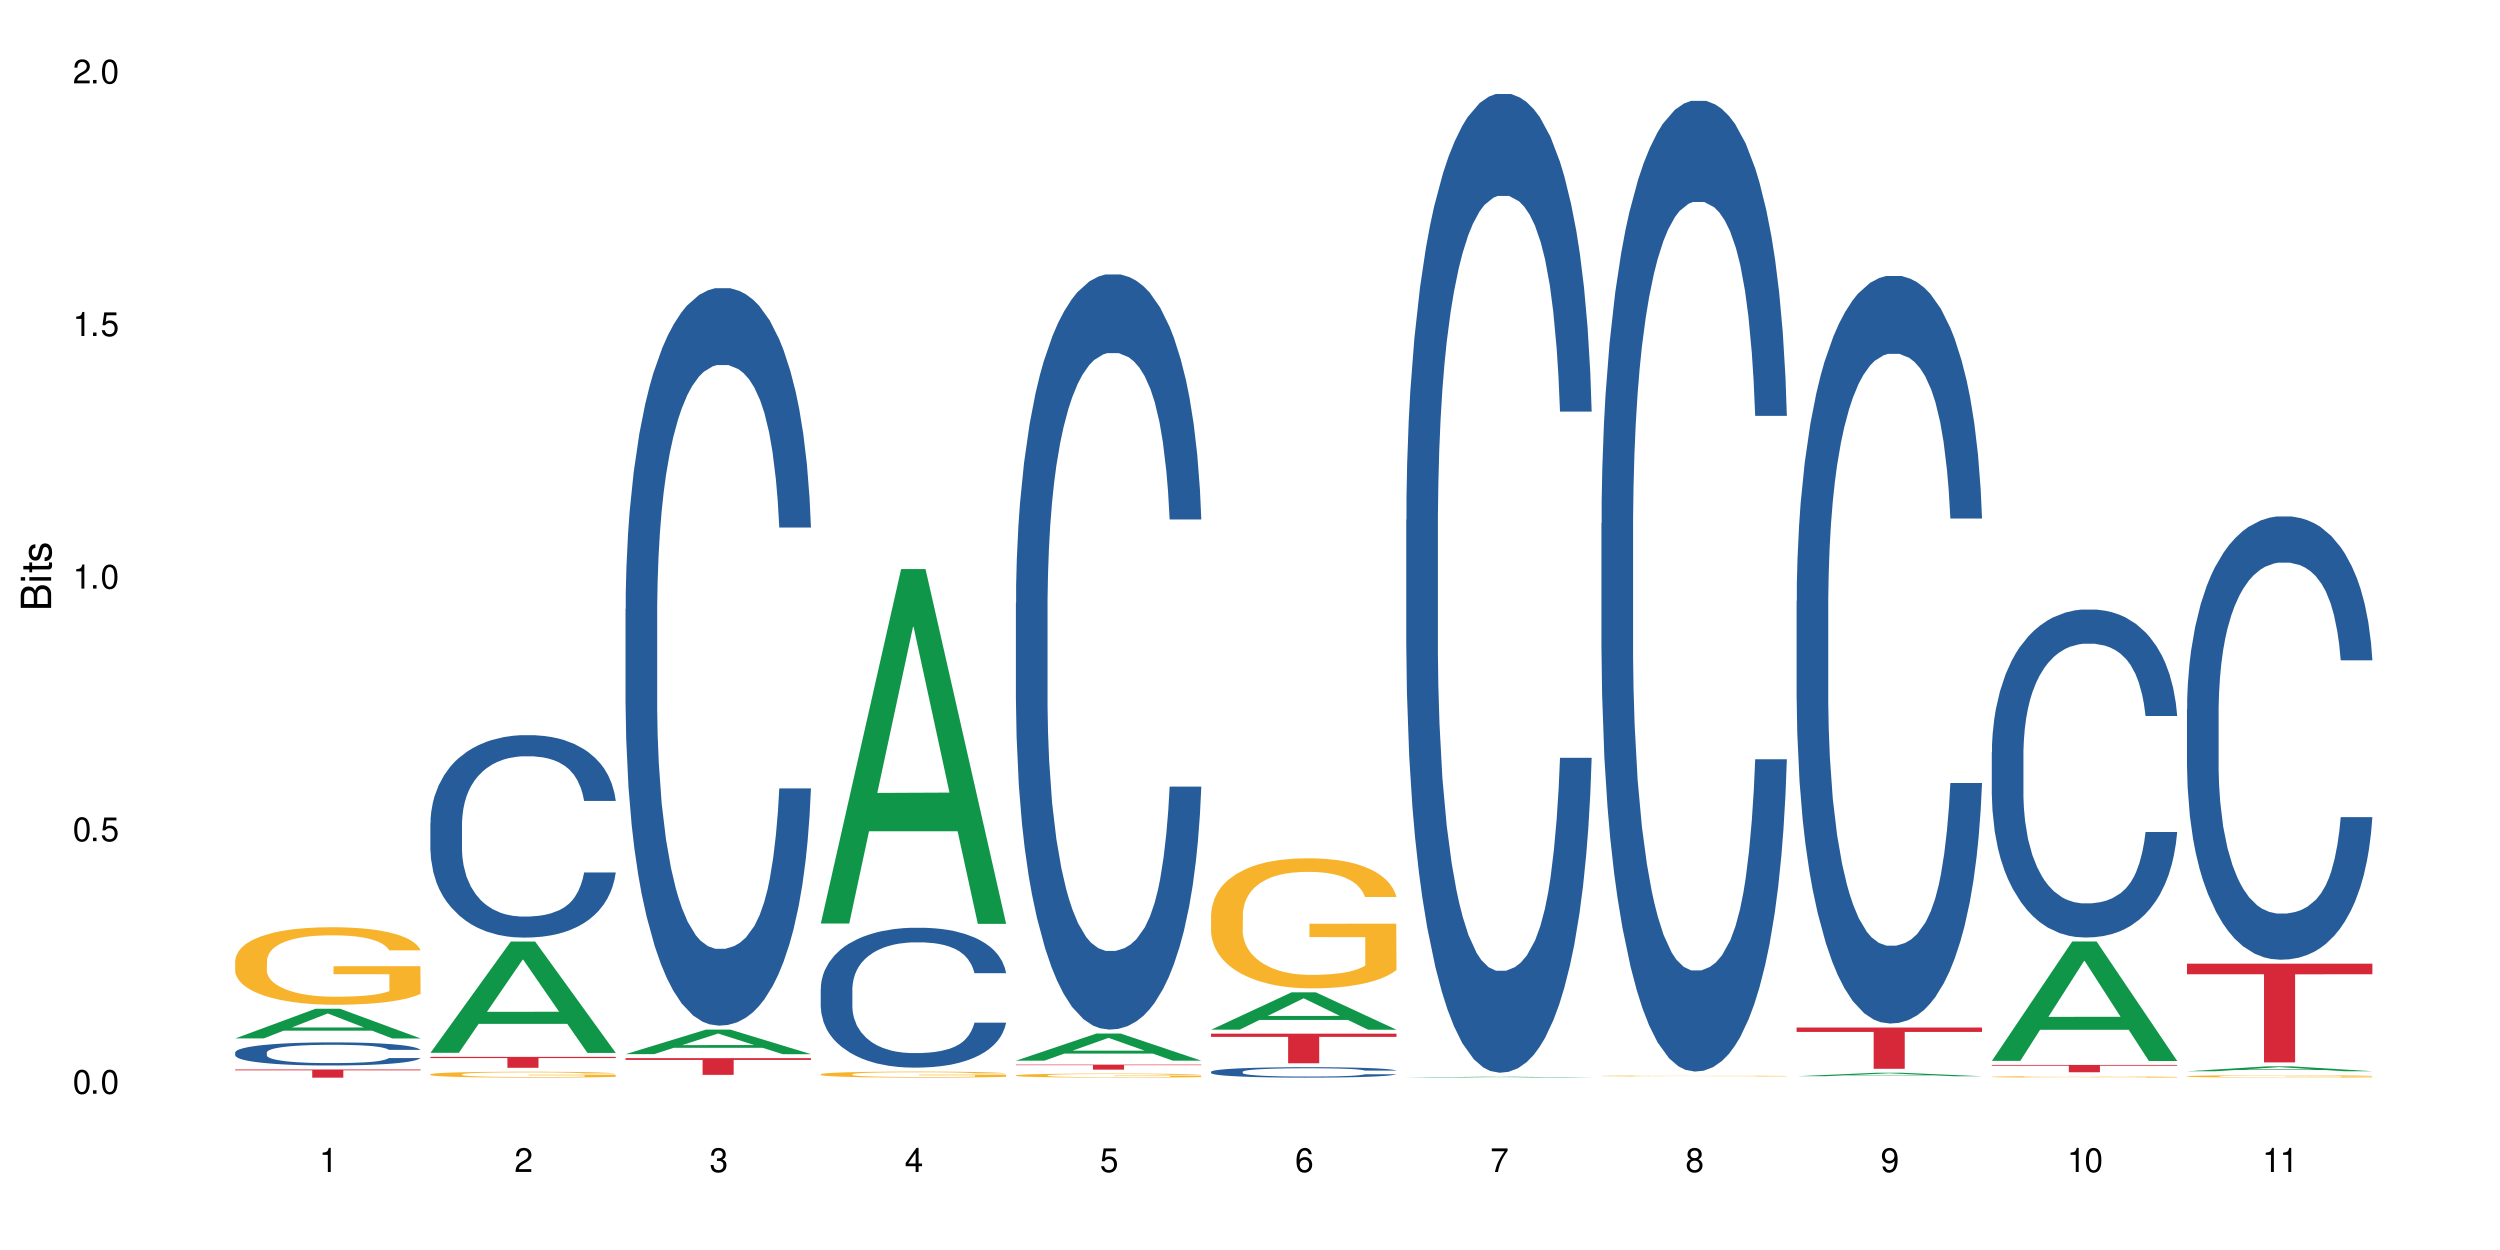 <?xml version="1.0" encoding="UTF-8"?>
<svg xmlns="http://www.w3.org/2000/svg" xmlns:xlink="http://www.w3.org/1999/xlink" width="720" height="360" viewBox="0 0 720 360">
<defs>
<g>
<g id="glyph-0-0">
</g>
<g id="glyph-0-1">
<path d="M 2.641 -6.938 C 2 -6.938 1.422 -6.656 1.078 -6.172 C 0.641 -5.562 0.406 -4.641 0.406 -3.359 C 0.406 -1.016 1.188 0.219 2.641 0.219 C 4.078 0.219 4.859 -1.016 4.859 -3.297 C 4.859 -4.641 4.656 -5.547 4.203 -6.172 C 3.844 -6.656 3.281 -6.938 2.641 -6.938 Z M 2.641 -6.188 C 3.547 -6.188 4 -5.25 4 -3.375 C 4 -1.406 3.562 -0.484 2.625 -0.484 C 1.734 -0.484 1.281 -1.438 1.281 -3.344 C 1.281 -5.25 1.734 -6.188 2.641 -6.188 Z M 2.641 -6.188 "/>
</g>
<g id="glyph-0-2">
<path d="M 1.828 -1 L 0.828 -1 L 0.828 0 L 1.828 0 Z M 1.828 -1 "/>
</g>
<g id="glyph-0-3">
<path d="M 4.562 -6.797 L 1.062 -6.797 L 0.547 -3.094 L 1.328 -3.094 C 1.719 -3.562 2.047 -3.734 2.578 -3.734 C 3.484 -3.734 4.062 -3.109 4.062 -2.094 C 4.062 -1.125 3.484 -0.531 2.578 -0.531 C 1.828 -0.531 1.375 -0.906 1.188 -1.672 L 0.328 -1.672 C 0.453 -1.109 0.547 -0.844 0.75 -0.594 C 1.125 -0.078 1.828 0.219 2.594 0.219 C 3.969 0.219 4.922 -0.781 4.922 -2.219 C 4.922 -3.562 4.031 -4.484 2.719 -4.484 C 2.25 -4.484 1.859 -4.359 1.469 -4.062 L 1.734 -5.969 L 4.562 -5.969 Z M 4.562 -6.797 "/>
</g>
<g id="glyph-0-4">
<path d="M 2.484 -4.938 L 2.484 0 L 3.328 0 L 3.328 -6.938 L 2.766 -6.938 C 2.469 -5.875 2.281 -5.734 0.984 -5.562 L 0.984 -4.938 Z M 2.484 -4.938 "/>
</g>
<g id="glyph-0-5">
<path d="M 4.859 -0.828 L 1.281 -0.828 C 1.359 -1.406 1.672 -1.781 2.5 -2.281 L 3.469 -2.828 C 4.406 -3.344 4.906 -4.062 4.906 -4.906 C 4.906 -5.484 4.672 -6.031 4.266 -6.406 C 3.859 -6.766 3.375 -6.938 2.719 -6.938 C 1.859 -6.938 1.219 -6.625 0.844 -6.031 C 0.609 -5.672 0.5 -5.234 0.484 -4.531 L 1.328 -4.531 C 1.359 -5.016 1.406 -5.281 1.531 -5.516 C 1.75 -5.938 2.188 -6.203 2.703 -6.203 C 3.469 -6.203 4.031 -5.641 4.031 -4.891 C 4.031 -4.344 3.719 -3.859 3.125 -3.516 L 2.234 -3 C 0.812 -2.172 0.406 -1.531 0.328 -0.016 L 4.859 -0.016 Z M 4.859 -0.828 "/>
</g>
<g id="glyph-0-6">
<path d="M 2.125 -3.188 L 2.578 -3.188 C 3.5 -3.188 3.984 -2.766 3.984 -1.922 C 3.984 -1.062 3.469 -0.531 2.594 -0.531 C 1.656 -0.531 1.203 -1 1.156 -2.016 L 0.312 -2.016 C 0.344 -1.453 0.438 -1.094 0.609 -0.781 C 0.953 -0.109 1.625 0.219 2.547 0.219 C 3.953 0.219 4.859 -0.625 4.859 -1.938 C 4.859 -2.828 4.516 -3.297 3.703 -3.594 C 4.344 -3.844 4.656 -4.328 4.656 -5.031 C 4.656 -6.219 3.875 -6.938 2.578 -6.938 C 1.203 -6.938 0.484 -6.172 0.453 -4.703 L 1.297 -4.703 C 1.312 -5.125 1.344 -5.359 1.453 -5.578 C 1.641 -5.969 2.062 -6.203 2.594 -6.203 C 3.344 -6.203 3.797 -5.75 3.797 -5 C 3.797 -4.516 3.609 -4.219 3.25 -4.047 C 3.016 -3.953 2.703 -3.922 2.125 -3.906 Z M 2.125 -3.188 "/>
</g>
<g id="glyph-0-7">
<path d="M 3.141 -1.672 L 3.141 0 L 3.984 0 L 3.984 -1.672 L 4.984 -1.672 L 4.984 -2.438 L 3.984 -2.438 L 3.984 -6.938 L 3.359 -6.938 L 0.266 -2.578 L 0.266 -1.672 Z M 3.141 -2.438 L 1 -2.438 L 3.141 -5.5 Z M 3.141 -2.438 "/>
</g>
<g id="glyph-0-8">
<path d="M 4.781 -5.125 C 4.609 -6.266 3.891 -6.938 2.844 -6.938 C 2.094 -6.938 1.422 -6.578 1.031 -5.953 C 0.594 -5.266 0.406 -4.422 0.406 -3.172 C 0.406 -2 0.578 -1.25 0.984 -0.641 C 1.359 -0.078 1.953 0.219 2.703 0.219 C 3.984 0.219 4.922 -0.75 4.922 -2.094 C 4.922 -3.375 4.062 -4.281 2.844 -4.281 C 2.172 -4.281 1.641 -4.031 1.281 -3.516 C 1.281 -5.234 1.828 -6.188 2.797 -6.188 C 3.391 -6.188 3.797 -5.797 3.938 -5.125 Z M 2.734 -3.531 C 3.547 -3.531 4.062 -2.953 4.062 -2.031 C 4.062 -1.156 3.484 -0.531 2.703 -0.531 C 1.922 -0.531 1.328 -1.188 1.328 -2.078 C 1.328 -2.938 1.906 -3.531 2.734 -3.531 Z M 2.734 -3.531 "/>
</g>
<g id="glyph-0-9">
<path d="M 4.984 -6.797 L 0.438 -6.797 L 0.438 -5.969 L 4.109 -5.969 C 2.5 -3.656 1.828 -2.234 1.328 0 L 2.219 0 C 2.594 -2.172 3.453 -4.047 4.984 -6.094 Z M 4.984 -6.797 "/>
</g>
<g id="glyph-0-10">
<path d="M 3.75 -3.656 C 4.469 -4.094 4.688 -4.438 4.688 -5.078 C 4.688 -6.172 3.844 -6.938 2.641 -6.938 C 1.438 -6.938 0.594 -6.172 0.594 -5.094 C 0.594 -4.438 0.812 -4.094 1.516 -3.656 C 0.734 -3.266 0.359 -2.703 0.359 -1.922 C 0.359 -0.656 1.281 0.219 2.641 0.219 C 3.984 0.219 4.922 -0.656 4.922 -1.922 C 4.922 -2.703 4.531 -3.266 3.75 -3.656 Z M 2.641 -6.188 C 3.359 -6.188 3.812 -5.75 3.812 -5.062 C 3.812 -4.406 3.344 -3.984 2.641 -3.984 C 1.922 -3.984 1.453 -4.406 1.453 -5.078 C 1.453 -5.75 1.922 -6.188 2.641 -6.188 Z M 2.641 -3.266 C 3.484 -3.266 4.062 -2.719 4.062 -1.906 C 4.062 -1.078 3.484 -0.531 2.625 -0.531 C 1.797 -0.531 1.219 -1.094 1.219 -1.906 C 1.219 -2.719 1.781 -3.266 2.641 -3.266 Z M 2.641 -3.266 "/>
</g>
<g id="glyph-0-11">
<path d="M 0.516 -1.578 C 0.672 -0.453 1.406 0.219 2.438 0.219 C 3.188 0.219 3.859 -0.141 4.266 -0.766 C 4.688 -1.453 4.891 -2.297 4.891 -3.547 C 4.891 -4.719 4.703 -5.453 4.312 -6.078 C 3.938 -6.641 3.344 -6.938 2.594 -6.938 C 1.297 -6.938 0.359 -5.969 0.359 -4.625 C 0.359 -3.344 1.234 -2.453 2.453 -2.453 C 3.094 -2.453 3.578 -2.672 4.016 -3.203 C 4 -1.484 3.469 -0.531 2.5 -0.531 C 1.906 -0.531 1.484 -0.906 1.359 -1.578 Z M 2.578 -6.203 C 3.375 -6.203 3.969 -5.531 3.969 -4.641 C 3.969 -3.797 3.391 -3.188 2.547 -3.188 C 1.734 -3.188 1.234 -3.766 1.234 -4.688 C 1.234 -5.562 1.797 -6.203 2.578 -6.203 Z M 2.578 -6.203 "/>
</g>
<g id="glyph-1-0">
</g>
<g id="glyph-1-1">
<path d="M 0 -0.953 L 0 -4.891 C 0 -5.719 -0.234 -6.344 -0.734 -6.797 C -1.188 -7.234 -1.812 -7.469 -2.5 -7.469 C -3.547 -7.469 -4.188 -7 -4.625 -5.875 C -4.984 -6.688 -5.625 -7.094 -6.531 -7.094 C -7.172 -7.094 -7.734 -6.859 -8.141 -6.391 C -8.562 -5.922 -8.75 -5.344 -8.75 -4.5 L -8.75 -0.953 Z M -4.984 -2.062 L -7.766 -2.062 L -7.766 -4.219 C -7.766 -4.844 -7.688 -5.203 -7.453 -5.5 C -7.219 -5.812 -6.859 -5.969 -6.375 -5.969 C -5.891 -5.969 -5.531 -5.812 -5.297 -5.5 C -5.062 -5.203 -4.984 -4.844 -4.984 -4.219 Z M -0.984 -2.062 L -4 -2.062 L -4 -4.781 C -4 -5.766 -3.438 -6.359 -2.484 -6.359 C -1.547 -6.359 -0.984 -5.766 -0.984 -4.781 Z M -0.984 -2.062 "/>
</g>
<g id="glyph-1-2">
<path d="M -6.281 -1.797 L -6.281 -0.797 L 0 -0.797 L 0 -1.797 Z M -8.75 -1.797 L -8.75 -0.797 L -7.484 -0.797 L -7.484 -1.797 Z M -8.75 -1.797 "/>
</g>
<g id="glyph-1-3">
<path d="M -6.281 -3.047 L -6.281 -2.016 L -8.016 -2.016 L -8.016 -1.016 L -6.281 -1.016 L -6.281 -0.172 L -5.469 -0.172 L -5.469 -1.016 L -0.719 -1.016 C -0.078 -1.016 0.281 -1.453 0.281 -2.234 C 0.281 -2.5 0.25 -2.719 0.188 -3.047 L -0.641 -3.047 C -0.609 -2.906 -0.594 -2.766 -0.594 -2.562 C -0.594 -2.141 -0.719 -2.016 -1.156 -2.016 L -5.469 -2.016 L -5.469 -3.047 Z M -6.281 -3.047 "/>
</g>
<g id="glyph-1-4">
<path d="M -4.531 -5.25 C -5.766 -5.25 -6.469 -4.422 -6.469 -2.969 C -6.469 -1.516 -5.719 -0.562 -4.547 -0.562 C -3.562 -0.562 -3.094 -1.062 -2.734 -2.562 L -2.516 -3.484 C -2.344 -4.188 -2.094 -4.469 -1.641 -4.469 C -1.047 -4.469 -0.641 -3.875 -0.641 -3 C -0.641 -2.453 -0.797 -2 -1.062 -1.75 C -1.25 -1.594 -1.422 -1.531 -1.875 -1.469 L -1.875 -0.406 C -0.422 -0.453 0.281 -1.266 0.281 -2.922 C 0.281 -4.5 -0.5 -5.516 -1.719 -5.516 C -2.656 -5.516 -3.172 -4.984 -3.469 -3.734 L -3.703 -2.766 C -3.891 -1.953 -4.156 -1.609 -4.594 -1.609 C -5.188 -1.609 -5.547 -2.125 -5.547 -2.938 C -5.547 -3.75 -5.203 -4.172 -4.531 -4.203 Z M -4.531 -5.25 "/>
</g>
</g>
</defs>
<rect x="-72" y="-36" width="864" height="432" fill="rgb(100%, 100%, 100%)" fill-opacity="1"/>
<path fill-rule="nonzero" fill="rgb(6.275%, 58.824%, 28.235%)" fill-opacity="1" d="M 67.73 299.066 L 67.789 299.059 L 90.895 290.512 L 97.91 290.512 L 121.133 299.074 L 112.973 299.074 L 107.152 296.84 L 81.652 296.84 L 75.945 299.066 L 67.73 299.066 L 84.105 295.914 L 104.816 295.906 L 94.488 291.91 L 94.375 291.902 L 94.262 291.926 L 84.047 295.906 L 84.105 295.914 Z M 67.73 299.066 "/>
<path fill-rule="nonzero" fill="rgb(14.51%, 36.078%, 60%)" fill-opacity="1" d="M 67.73 303.105 L 67.797 303.098 L 67.797 302.953 L 67.992 302.723 L 68.449 302.43 L 68.902 302.23 L 70.074 301.871 L 71.703 301.523 L 73.398 301.258 L 74.633 301.098 L 75.742 300.977 L 78.281 300.754 L 79.91 300.637 L 81.668 300.531 L 83.816 300.43 L 85.379 300.367 L 88.895 300.273 L 91.5 300.23 L 93.52 300.211 L 97.883 300.211 L 100.488 300.234 L 102.375 300.266 L 104.461 300.312 L 106.219 300.367 L 109.281 300.504 L 112.016 300.672 L 113.254 300.77 L 115.207 300.957 L 116.703 301.141 L 117.746 301.301 L 118.918 301.523 L 119.961 301.797 L 120.742 302.109 L 121.133 302.371 L 112.016 302.371 L 111.559 302.125 L 111.039 301.938 L 110.062 301.688 L 109.086 301.512 L 107.715 301.336 L 106.48 301.219 L 104.785 301.105 L 103.289 301.031 L 101.727 300.977 L 100.227 300.941 L 97.363 300.902 L 94.039 300.902 L 92.805 300.918 L 90.262 300.965 L 88.895 301.008 L 86.941 301.094 L 85.574 301.172 L 83.945 301.293 L 82.84 301.398 L 81.473 301.555 L 80.496 301.695 L 79.387 301.895 L 78.738 302.047 L 78.152 302.219 L 77.629 302.418 L 77.238 302.633 L 76.977 302.855 L 76.848 303.074 L 76.848 304.02 L 76.977 304.238 L 77.305 304.492 L 78.152 304.863 L 79.387 305.184 L 80.82 305.441 L 82.188 305.625 L 82.969 305.707 L 84.012 305.805 L 85.641 305.926 L 87.984 306.047 L 89.352 306.098 L 91.438 306.145 L 93.586 306.172 L 96.449 306.172 L 98.988 306.145 L 100.684 306.117 L 102.441 306.066 L 104.852 305.965 L 106.348 305.867 L 107.652 305.75 L 108.629 305.637 L 109.281 305.539 L 110.258 305.348 L 111.039 305.145 L 111.625 304.93 L 112.016 304.723 L 121.133 304.723 L 120.742 304.965 L 120.156 305.203 L 119.57 305.379 L 118.656 305.594 L 117.613 305.781 L 116.117 305.992 L 114.879 306.133 L 113.254 306.285 L 111.754 306.402 L 110.125 306.504 L 107.715 306.625 L 106.152 306.688 L 104.461 306.742 L 102.441 306.789 L 99.902 306.832 L 97.168 306.859 L 94.625 306.863 L 91.891 306.852 L 89.871 306.828 L 87.203 306.773 L 83.883 306.664 L 81.473 306.547 L 79.582 306.434 L 77.957 306.309 L 76.133 306.145 L 73.789 305.879 L 72.355 305.672 L 71.379 305.5 L 70.27 305.266 L 69.488 305.051 L 68.578 304.711 L 67.926 304.277 L 67.73 303.945 Z M 67.73 303.105 "/>
<path fill-rule="nonzero" fill="rgb(96.863%, 70.196%, 16.863%)" fill-opacity="1" d="M 67.73 276.605 L 67.797 276.586 L 67.797 276.176 L 68.055 275.258 L 68.707 273.996 L 69.555 272.953 L 70.465 272.137 L 71.051 271.711 L 72.027 271.098 L 72.875 270.648 L 75.023 269.73 L 77.762 268.875 L 79.258 268.508 L 80.949 268.16 L 83.359 267.773 L 84.469 267.629 L 87.855 267.305 L 91.695 267.102 L 95.93 267.039 L 97.883 267.059 L 100.555 267.141 L 104.199 267.363 L 106.285 267.57 L 107.91 267.773 L 109.605 268.039 L 111.688 268.445 L 113.645 268.938 L 115.207 269.426 L 116.77 270.035 L 118.07 270.691 L 119.18 271.402 L 120.156 272.262 L 120.742 272.973 L 121.133 273.688 L 112.078 273.688 L 111.559 272.973 L 110.973 272.422 L 109.996 271.75 L 109.02 271.262 L 108.043 270.875 L 106.219 270.344 L 104.656 270.016 L 102.703 269.73 L 100.812 269.547 L 98.664 269.426 L 97.363 269.383 L 93.91 269.383 L 90.785 269.527 L 88.961 269.691 L 87.66 269.852 L 85.836 270.16 L 84.727 270.402 L 84.078 270.566 L 82.125 271.199 L 80.82 271.77 L 80.105 272.16 L 79.191 272.77 L 78.543 273.32 L 77.824 274.137 L 77.434 274.75 L 76.914 276.137 L 76.848 279.809 L 77.043 280.582 L 77.434 281.418 L 77.957 282.152 L 78.738 282.93 L 79.52 283.52 L 80.887 284.316 L 82.059 284.848 L 82.969 285.191 L 84.727 285.742 L 85.445 285.926 L 87.137 286.293 L 88.895 286.582 L 91.047 286.824 L 92.672 286.949 L 95.277 287.051 L 98.598 287.051 L 102.508 286.926 L 104.98 286.766 L 106.676 286.602 L 107.781 286.457 L 109.148 286.234 L 110.125 286.031 L 111.039 285.805 L 112.145 285.457 L 112.145 280.582 L 96.059 280.562 L 96.059 278.277 L 121.066 278.258 L 121.133 286.234 L 119.766 286.785 L 118.07 287.316 L 116.441 287.723 L 114.75 288.07 L 112.34 288.457 L 110.387 288.703 L 107.391 288.988 L 104.656 289.172 L 101.789 289.293 L 99.25 289.355 L 96.254 289.375 L 93.586 289.332 L 90.719 289.211 L 88.441 289.047 L 86.355 288.844 L 84.273 288.578 L 81.668 288.152 L 79.973 287.805 L 78.215 287.375 L 76.457 286.867 L 74.895 286.316 L 73.852 285.887 L 72.812 285.398 L 71.703 284.785 L 70.66 284.09 L 69.879 283.461 L 69.164 282.746 L 68.645 282.07 L 68.121 281.152 L 67.859 280.418 L 67.73 279.789 Z M 67.73 276.605 "/>
<path fill-rule="nonzero" fill="rgb(83.922%, 15.686%, 22.353%)" fill-opacity="1" d="M 67.73 308 L 121.133 308 L 121.133 308.254 L 98.875 308.258 L 98.875 310.359 L 89.922 310.359 L 89.922 308.258 L 89.793 308.254 L 67.73 308.254 Z M 67.73 308 "/>
<path fill-rule="nonzero" fill="rgb(6.275%, 58.824%, 28.235%)" fill-opacity="1" d="M 123.941 303.215 L 124 303.184 L 147.105 271.168 L 154.125 271.168 L 177.344 303.242 L 169.184 303.242 L 163.367 294.871 L 137.863 294.871 L 132.156 303.215 L 123.941 303.215 L 140.316 291.406 L 161.027 291.379 L 150.699 276.41 L 150.586 276.379 L 150.473 276.469 L 140.258 291.379 L 140.316 291.406 Z M 123.941 303.215 "/>
<path fill-rule="nonzero" fill="rgb(14.51%, 36.078%, 60%)" fill-opacity="1" d="M 123.941 237.105 L 124.008 237.051 L 124.008 235.773 L 124.203 233.75 L 124.66 231.191 L 125.113 229.434 L 126.285 226.289 L 127.914 223.254 L 129.609 220.91 L 130.844 219.523 L 131.953 218.461 L 134.492 216.488 L 136.121 215.477 L 137.879 214.57 L 140.027 213.664 L 141.59 213.133 L 145.109 212.277 L 147.711 211.906 L 149.73 211.746 L 154.094 211.746 L 156.699 211.961 L 158.59 212.227 L 160.672 212.652 L 162.43 213.133 L 165.492 214.305 L 168.227 215.797 L 169.465 216.648 L 171.418 218.301 L 172.914 219.898 L 173.957 221.281 L 175.129 223.254 L 176.172 225.652 L 176.953 228.367 L 177.344 230.66 L 168.227 230.66 L 167.77 228.527 L 167.25 226.875 L 166.273 224.691 L 165.297 223.148 L 163.93 221.602 L 162.691 220.59 L 160.996 219.578 L 159.5 218.938 L 157.938 218.461 L 156.438 218.141 L 153.574 217.82 L 150.254 217.82 L 149.016 217.926 L 146.477 218.352 L 145.109 218.727 L 143.152 219.473 L 141.785 220.164 L 140.156 221.23 L 139.051 222.137 L 137.684 223.52 L 136.707 224.746 L 135.598 226.504 L 134.949 227.836 L 134.363 229.328 L 133.84 231.086 L 133.449 232.949 L 133.191 234.922 L 133.059 236.84 L 133.059 245.098 L 133.191 247.016 L 133.516 249.254 L 134.363 252.504 L 135.598 255.328 L 137.031 257.562 L 138.398 259.164 L 139.18 259.91 L 140.223 260.762 L 141.852 261.828 L 144.195 262.891 L 145.562 263.316 L 147.648 263.746 L 149.797 263.957 L 152.66 263.957 L 155.203 263.746 L 156.895 263.477 L 158.652 263.051 L 161.062 262.145 L 162.559 261.293 L 163.863 260.281 L 164.84 259.27 L 165.492 258.418 L 166.469 256.766 L 167.25 254.953 L 167.836 253.09 L 168.227 251.277 L 177.344 251.277 L 176.953 253.41 L 176.367 255.488 L 175.781 257.031 L 174.867 258.895 L 173.828 260.547 L 172.328 262.414 L 171.09 263.637 L 169.465 264.969 L 167.965 265.98 L 166.336 266.887 L 163.93 267.953 L 162.363 268.484 L 160.672 268.965 L 158.652 269.391 L 156.113 269.766 L 153.379 269.977 L 150.84 270.031 L 148.102 269.926 L 146.086 269.711 L 143.414 269.23 L 140.094 268.273 L 137.684 267.262 L 135.793 266.25 L 134.168 265.184 L 132.344 263.746 L 130 261.398 L 128.566 259.59 L 127.59 258.098 L 126.48 256.02 L 125.699 254.156 L 124.789 251.172 L 124.137 247.387 L 123.941 244.457 Z M 123.941 237.105 "/>
<path fill-rule="nonzero" fill="rgb(96.863%, 70.196%, 16.863%)" fill-opacity="1" d="M 123.941 309.387 L 124.008 309.387 L 124.008 309.355 L 124.27 309.285 L 124.918 309.188 L 125.766 309.109 L 126.676 309.047 L 127.266 309.012 L 128.242 308.969 L 129.086 308.934 L 131.234 308.863 L 133.973 308.797 L 135.469 308.77 L 137.164 308.742 L 139.57 308.715 L 140.68 308.703 L 144.066 308.68 L 147.906 308.664 L 152.141 308.656 L 154.094 308.66 L 156.766 308.664 L 160.41 308.684 L 162.496 308.699 L 164.125 308.715 L 165.816 308.734 L 167.902 308.766 L 169.855 308.801 L 171.418 308.84 L 172.98 308.887 L 174.281 308.938 L 175.391 308.992 L 176.367 309.055 L 176.953 309.109 L 177.344 309.164 L 168.293 309.164 L 167.77 309.109 L 167.184 309.066 L 166.207 309.016 L 165.23 308.98 L 164.254 308.949 L 162.43 308.91 L 160.867 308.883 L 158.914 308.863 L 157.023 308.848 L 154.875 308.84 L 153.574 308.836 L 150.121 308.836 L 146.996 308.848 L 145.172 308.859 L 143.871 308.871 L 142.047 308.895 L 140.941 308.914 L 140.289 308.926 L 138.336 308.977 L 137.031 309.02 L 136.316 309.047 L 135.402 309.094 L 134.754 309.137 L 134.035 309.199 L 133.645 309.246 L 133.125 309.352 L 133.059 309.629 L 133.254 309.688 L 133.645 309.754 L 134.168 309.809 L 134.949 309.867 L 135.73 309.914 L 137.098 309.973 L 138.27 310.016 L 139.18 310.039 L 140.941 310.082 L 141.656 310.098 L 143.348 310.125 L 145.109 310.145 L 147.258 310.164 L 148.883 310.172 L 151.488 310.18 L 154.812 310.18 L 158.719 310.172 L 161.191 310.16 L 162.887 310.148 L 163.992 310.137 L 165.359 310.121 L 166.336 310.105 L 167.25 310.086 L 168.355 310.059 L 168.355 309.688 L 152.27 309.688 L 152.27 309.516 L 177.277 309.512 L 177.344 310.121 L 175.977 310.16 L 174.281 310.203 L 172.656 310.234 L 170.961 310.258 L 168.551 310.289 L 166.598 310.309 L 163.602 310.328 L 160.867 310.344 L 158 310.352 L 155.461 310.355 L 152.465 310.359 L 149.797 310.355 L 146.93 310.348 L 144.652 310.332 L 142.566 310.316 L 140.484 310.297 L 137.879 310.266 L 136.188 310.238 L 134.426 310.207 L 132.668 310.168 L 131.105 310.125 L 130.062 310.094 L 129.023 310.055 L 127.914 310.008 L 126.871 309.957 L 126.09 309.906 L 125.375 309.855 L 124.855 309.801 L 124.332 309.734 L 124.074 309.676 L 123.941 309.629 Z M 123.941 309.387 "/>
<path fill-rule="nonzero" fill="rgb(83.922%, 15.686%, 22.353%)" fill-opacity="1" d="M 123.941 304.383 L 177.344 304.383 L 177.344 304.719 L 155.086 304.723 L 155.086 307.52 L 146.133 307.52 L 146.133 304.723 L 146.004 304.719 L 123.941 304.719 Z M 123.941 304.383 "/>
<path fill-rule="nonzero" fill="rgb(6.275%, 58.824%, 28.235%)" fill-opacity="1" d="M 180.152 303.598 L 180.211 303.59 L 203.316 296.527 L 210.336 296.527 L 233.555 303.602 L 225.395 303.602 L 219.578 301.758 L 194.074 301.758 L 188.371 303.598 L 180.152 303.598 L 196.527 300.992 L 217.238 300.984 L 206.91 297.684 L 206.797 297.676 L 206.684 297.699 L 196.473 300.984 L 196.527 300.992 Z M 180.152 303.598 "/>
<path fill-rule="nonzero" fill="rgb(14.51%, 36.078%, 60%)" fill-opacity="1" d="M 180.152 175.414 L 180.219 175.219 L 180.219 170.559 L 180.414 163.184 L 180.871 153.863 L 181.324 147.457 L 182.5 136.004 L 184.125 124.938 L 185.82 116.395 L 187.059 111.348 L 188.164 107.465 L 190.703 100.281 L 192.332 96.594 L 194.09 93.293 L 196.238 89.992 L 197.801 88.051 L 201.32 84.945 L 203.922 83.586 L 205.941 83.004 L 210.305 83.004 L 212.91 83.781 L 214.801 84.75 L 216.883 86.305 L 218.641 88.051 L 221.703 92.32 L 224.438 97.758 L 225.676 100.863 L 227.629 106.883 L 229.125 112.707 L 230.168 117.754 L 231.34 124.938 L 232.383 133.672 L 233.164 143.574 L 233.555 151.922 L 224.438 151.922 L 223.98 144.156 L 223.461 138.137 L 222.484 130.18 L 221.508 124.547 L 220.141 118.918 L 218.902 115.23 L 217.207 111.543 L 215.711 109.211 L 214.148 107.465 L 212.648 106.301 L 209.785 105.133 L 206.465 105.133 L 205.227 105.523 L 202.688 107.074 L 201.32 108.434 L 199.363 111.152 L 197.996 113.676 L 196.371 117.559 L 195.262 120.859 L 193.895 125.906 L 192.918 130.371 L 191.812 136.781 L 191.16 141.633 L 190.574 147.07 L 190.051 153.477 L 189.66 160.27 L 189.402 167.453 L 189.27 174.441 L 189.27 204.535 L 189.402 211.523 L 189.727 219.676 L 190.574 231.52 L 191.812 241.809 L 193.242 249.961 L 194.609 255.785 L 195.395 258.504 L 196.434 261.609 L 198.062 265.492 L 200.406 269.375 L 201.773 270.93 L 203.859 272.48 L 206.008 273.258 L 208.875 273.258 L 211.414 272.48 L 213.105 271.512 L 214.863 269.957 L 217.273 266.656 L 218.773 263.551 L 220.074 259.863 L 221.051 256.176 L 221.703 253.07 L 222.68 247.051 L 223.461 240.449 L 224.047 233.656 L 224.438 227.055 L 233.555 227.055 L 233.164 234.82 L 232.578 242.391 L 231.992 248.02 L 231.082 254.816 L 230.039 260.832 L 228.539 267.629 L 227.305 272.094 L 225.676 276.949 L 224.176 280.637 L 222.551 283.938 L 220.141 287.82 L 218.578 289.762 L 216.883 291.508 L 214.863 293.062 L 212.324 294.422 L 209.59 295.195 L 207.051 295.391 L 204.316 295.004 L 202.297 294.227 L 199.625 292.48 L 196.305 288.984 L 193.895 285.297 L 192.008 281.605 L 190.379 277.723 L 188.555 272.48 L 186.211 263.941 L 184.777 257.34 L 183.801 251.902 L 182.695 244.332 L 181.914 237.539 L 181 226.664 L 180.348 212.883 L 180.152 202.203 Z M 180.152 175.414 "/>
<path fill-rule="nonzero" fill="rgb(83.922%, 15.686%, 22.353%)" fill-opacity="1" d="M 180.152 304.742 L 233.555 304.742 L 233.555 305.258 L 211.301 305.262 L 211.301 309.562 L 202.344 309.562 L 202.344 305.266 L 202.215 305.258 L 180.152 305.258 Z M 180.152 304.742 "/>
<path fill-rule="nonzero" fill="rgb(6.275%, 58.824%, 28.235%)" fill-opacity="1" d="M 236.367 265.969 L 236.422 265.875 L 259.527 163.883 L 266.547 163.883 L 289.766 266.066 L 281.609 266.066 L 275.789 239.395 L 250.285 239.395 L 244.582 265.969 L 236.367 265.969 L 252.738 228.359 L 273.449 228.262 L 263.121 180.578 L 263.008 180.48 L 262.895 180.77 L 252.684 228.262 L 252.738 228.359 Z M 236.367 265.969 "/>
<path fill-rule="nonzero" fill="rgb(14.51%, 36.078%, 60%)" fill-opacity="1" d="M 236.367 284.73 L 236.43 284.691 L 236.43 283.809 L 236.625 282.41 L 237.082 280.641 L 237.539 279.426 L 238.711 277.254 L 240.34 275.156 L 242.031 273.535 L 243.27 272.578 L 244.375 271.844 L 246.914 270.48 L 248.543 269.781 L 250.301 269.156 L 252.449 268.527 L 254.016 268.16 L 257.531 267.57 L 260.137 267.312 L 262.152 267.203 L 266.516 267.203 L 269.121 267.352 L 271.012 267.535 L 273.094 267.828 L 274.852 268.16 L 277.914 268.973 L 280.648 270 L 281.887 270.59 L 283.84 271.73 L 285.34 272.836 L 286.379 273.793 L 287.551 275.156 L 288.594 276.812 L 289.375 278.691 L 289.766 280.273 L 280.648 280.273 L 280.191 278.801 L 279.672 277.66 L 278.695 276.152 L 277.719 275.082 L 276.352 274.016 L 275.113 273.316 L 273.422 272.617 L 271.922 272.176 L 270.359 271.844 L 268.863 271.621 L 265.996 271.402 L 262.676 271.402 L 261.438 271.473 L 258.898 271.77 L 257.531 272.027 L 255.578 272.543 L 254.211 273.02 L 252.582 273.758 L 251.473 274.383 L 250.105 275.34 L 249.129 276.188 L 248.023 277.402 L 247.371 278.324 L 246.785 279.355 L 246.266 280.57 L 245.875 281.859 L 245.613 283.219 L 245.484 284.547 L 245.484 290.254 L 245.613 291.578 L 245.938 293.125 L 246.785 295.371 L 248.023 297.32 L 249.457 298.867 L 250.824 299.973 L 251.605 300.488 L 252.645 301.078 L 254.273 301.812 L 256.617 302.551 L 257.984 302.844 L 260.07 303.141 L 262.219 303.285 L 265.086 303.285 L 267.625 303.141 L 269.316 302.953 L 271.074 302.66 L 273.484 302.035 L 274.984 301.445 L 276.285 300.746 L 277.262 300.047 L 277.914 299.457 L 278.891 298.316 L 279.672 297.062 L 280.258 295.773 L 280.648 294.523 L 289.766 294.523 L 289.375 295.996 L 288.789 297.434 L 288.203 298.5 L 287.293 299.789 L 286.25 300.93 L 284.75 302.219 L 283.516 303.066 L 281.887 303.984 L 280.387 304.684 L 278.762 305.312 L 276.352 306.047 L 274.789 306.414 L 273.094 306.746 L 271.074 307.043 L 268.535 307.301 L 265.801 307.445 L 263.262 307.484 L 260.527 307.41 L 258.508 307.262 L 255.836 306.93 L 252.516 306.27 L 250.105 305.57 L 248.219 304.871 L 246.59 304.133 L 244.766 303.141 L 242.422 301.52 L 240.988 300.266 L 240.012 299.234 L 238.906 297.801 L 238.125 296.512 L 237.211 294.449 L 236.562 291.836 L 236.367 289.809 Z M 236.367 284.73 "/>
<path fill-rule="nonzero" fill="rgb(96.863%, 70.196%, 16.863%)" fill-opacity="1" d="M 236.367 309.367 L 236.43 309.363 L 236.43 309.332 L 236.691 309.262 L 237.344 309.164 L 238.188 309.082 L 239.102 309.02 L 239.688 308.984 L 240.664 308.938 L 241.512 308.902 L 243.66 308.832 L 246.395 308.766 L 247.891 308.734 L 249.586 308.707 L 251.996 308.68 L 253.102 308.668 L 256.488 308.641 L 260.332 308.625 L 264.562 308.621 L 266.516 308.621 L 269.188 308.629 L 272.836 308.648 L 274.918 308.664 L 276.547 308.68 L 278.238 308.699 L 280.324 308.73 L 282.277 308.77 L 283.84 308.809 L 285.402 308.855 L 286.707 308.906 L 287.812 308.961 L 288.789 309.027 L 289.375 309.082 L 289.766 309.137 L 280.715 309.137 L 280.191 309.082 L 279.605 309.039 L 278.629 308.988 L 277.652 308.949 L 276.676 308.918 L 274.852 308.879 L 273.289 308.852 L 271.336 308.832 L 269.449 308.816 L 267.301 308.809 L 265.996 308.805 L 262.543 308.805 L 259.418 308.816 L 257.594 308.828 L 256.293 308.84 L 254.469 308.863 L 253.363 308.883 L 252.711 308.895 L 250.758 308.945 L 249.457 308.988 L 248.738 309.02 L 247.828 309.066 L 247.176 309.109 L 246.461 309.172 L 246.07 309.223 L 245.547 309.328 L 245.484 309.613 L 245.68 309.676 L 246.07 309.738 L 246.59 309.797 L 247.371 309.855 L 248.152 309.902 L 249.52 309.965 L 250.691 310.008 L 251.605 310.035 L 253.363 310.078 L 254.078 310.09 L 255.773 310.117 L 257.531 310.141 L 259.68 310.16 L 261.309 310.168 L 263.914 310.176 L 267.234 310.176 L 271.141 310.168 L 273.617 310.156 L 275.309 310.145 L 276.418 310.133 L 277.785 310.113 L 278.762 310.098 L 279.672 310.082 L 280.781 310.055 L 280.781 309.676 L 264.695 309.672 L 264.695 309.496 L 289.699 309.492 L 289.766 310.113 L 288.398 310.156 L 286.707 310.199 L 285.078 310.23 L 283.383 310.258 L 280.977 310.289 L 279.02 310.305 L 276.023 310.328 L 273.289 310.344 L 270.426 310.352 L 267.887 310.355 L 264.891 310.359 L 262.219 310.355 L 259.355 310.348 L 257.074 310.332 L 254.992 310.316 L 252.906 310.297 L 250.301 310.262 L 248.609 310.238 L 246.852 310.203 L 245.094 310.164 L 243.527 310.121 L 242.488 310.086 L 241.445 310.051 L 240.34 310 L 239.297 309.949 L 238.516 309.898 L 237.797 309.844 L 237.277 309.789 L 236.758 309.719 L 236.496 309.66 L 236.367 309.613 Z M 236.367 309.367 "/>
<path fill-rule="nonzero" fill="rgb(6.275%, 58.824%, 28.235%)" fill-opacity="1" d="M 292.578 305.469 L 292.633 305.461 L 315.738 297.664 L 322.758 297.664 L 345.977 305.477 L 337.82 305.477 L 332 303.438 L 306.496 303.438 L 300.793 305.469 L 292.578 305.469 L 308.949 302.594 L 329.66 302.586 L 319.336 298.938 L 319.219 298.934 L 319.105 298.953 L 308.895 302.586 L 308.949 302.594 Z M 292.578 305.469 "/>
<path fill-rule="nonzero" fill="rgb(14.51%, 36.078%, 60%)" fill-opacity="1" d="M 292.578 173.668 L 292.641 173.469 L 292.641 168.699 L 292.836 161.145 L 293.293 151.602 L 293.75 145.039 L 294.922 133.312 L 296.551 121.98 L 298.242 113.234 L 299.48 108.062 L 300.586 104.09 L 303.125 96.734 L 304.754 92.957 L 306.512 89.574 L 308.664 86.195 L 310.227 84.207 L 313.742 81.027 L 316.348 79.637 L 318.367 79.039 L 322.73 79.039 L 325.332 79.836 L 327.223 80.828 L 329.305 82.418 L 331.066 84.207 L 334.125 88.582 L 336.859 94.148 L 338.098 97.328 L 340.051 103.492 L 341.551 109.457 L 342.59 114.625 L 343.762 121.98 L 344.805 130.926 L 345.586 141.066 L 345.977 149.613 L 336.859 149.613 L 336.406 141.66 L 335.883 135.5 L 334.906 127.348 L 333.93 121.582 L 332.562 115.816 L 331.324 112.039 L 329.633 108.262 L 328.133 105.879 L 326.57 104.09 L 325.074 102.895 L 322.207 101.703 L 318.887 101.703 L 317.648 102.102 L 315.109 103.691 L 313.742 105.082 L 311.789 107.863 L 310.422 110.449 L 308.793 114.426 L 307.684 117.805 L 306.316 122.973 L 305.34 127.547 L 304.234 134.105 L 303.582 139.078 L 302.996 144.645 L 302.477 151.203 L 302.086 158.16 L 301.824 165.516 L 301.695 172.672 L 301.695 203.488 L 301.824 210.645 L 302.148 218.992 L 302.996 231.121 L 304.234 241.656 L 305.668 250.008 L 307.035 255.969 L 307.816 258.754 L 308.859 261.934 L 310.484 265.91 L 312.832 269.887 L 314.199 271.477 L 316.281 273.066 L 318.43 273.863 L 321.297 273.863 L 323.836 273.066 L 325.527 272.074 L 327.289 270.484 L 329.695 267.102 L 331.195 263.922 L 332.496 260.145 L 333.473 256.367 L 334.125 253.188 L 335.102 247.023 L 335.883 240.266 L 336.469 233.309 L 336.859 226.547 L 345.977 226.547 L 345.586 234.5 L 345 242.254 L 344.414 248.02 L 343.504 254.977 L 342.461 261.141 L 340.965 268.098 L 339.727 272.668 L 338.098 277.641 L 336.602 281.418 L 334.973 284.797 L 332.562 288.773 L 331 290.762 L 329.305 292.551 L 327.289 294.141 L 324.746 295.531 L 322.012 296.328 L 319.473 296.523 L 316.738 296.129 L 314.719 295.332 L 312.047 293.543 L 308.727 289.965 L 306.316 286.188 L 304.43 282.41 L 302.801 278.434 L 300.977 273.066 L 298.633 264.32 L 297.199 257.562 L 296.223 251.996 L 295.117 244.242 L 294.336 237.281 L 293.422 226.148 L 292.773 212.035 L 292.578 201.102 Z M 292.578 173.668 "/>
<path fill-rule="nonzero" fill="rgb(96.863%, 70.196%, 16.863%)" fill-opacity="1" d="M 292.578 309.691 L 292.641 309.691 L 292.641 309.668 L 292.902 309.621 L 293.555 309.555 L 294.398 309.5 L 295.312 309.457 L 295.898 309.434 L 296.875 309.402 L 297.723 309.379 L 299.871 309.332 L 302.605 309.285 L 304.105 309.266 L 305.797 309.25 L 308.207 309.23 L 309.312 309.223 L 312.699 309.203 L 316.543 309.195 L 320.773 309.191 L 322.73 309.191 L 325.398 309.195 L 329.047 309.207 L 331.129 309.219 L 332.758 309.23 L 334.449 309.242 L 336.535 309.266 L 338.488 309.289 L 340.051 309.316 L 341.613 309.348 L 342.918 309.383 L 344.023 309.418 L 345 309.465 L 345.586 309.5 L 345.977 309.539 L 336.926 309.539 L 336.406 309.5 L 335.82 309.473 L 334.84 309.438 L 333.863 309.41 L 332.887 309.391 L 331.066 309.363 L 329.5 309.348 L 327.547 309.332 L 325.66 309.32 L 323.512 309.316 L 322.207 309.312 L 318.758 309.312 L 315.629 309.32 L 313.809 309.328 L 312.504 309.34 L 310.68 309.355 L 309.574 309.367 L 308.922 309.375 L 306.969 309.41 L 305.668 309.438 L 304.949 309.457 L 304.039 309.492 L 303.387 309.52 L 302.672 309.562 L 302.281 309.594 L 301.758 309.668 L 301.695 309.859 L 301.891 309.898 L 302.281 309.941 L 302.801 309.98 L 303.582 310.023 L 304.363 310.051 L 305.73 310.094 L 306.902 310.121 L 307.816 310.141 L 309.574 310.168 L 310.289 310.18 L 311.984 310.199 L 313.742 310.211 L 315.891 310.227 L 317.52 310.23 L 320.125 310.238 L 323.445 310.238 L 327.352 310.23 L 329.828 310.223 L 331.52 310.215 L 332.629 310.207 L 333.996 310.195 L 334.973 310.184 L 335.883 310.172 L 336.992 310.152 L 336.992 309.898 L 320.906 309.898 L 320.906 309.777 L 345.914 309.777 L 345.977 310.195 L 344.609 310.223 L 342.918 310.25 L 341.289 310.273 L 339.598 310.289 L 337.188 310.312 L 335.234 310.324 L 332.238 310.34 L 329.5 310.348 L 326.637 310.355 L 324.098 310.359 L 321.102 310.359 L 318.43 310.355 L 315.566 310.352 L 313.285 310.34 L 311.203 310.332 L 309.117 310.316 L 306.512 310.293 L 304.82 310.277 L 303.062 310.254 L 301.305 310.227 L 299.742 310.199 L 297.656 310.152 L 296.551 310.117 L 295.508 310.082 L 294.727 310.051 L 294.008 310.012 L 293.488 309.977 L 292.969 309.93 L 292.707 309.891 L 292.578 309.855 Z M 292.578 309.691 "/>
<path fill-rule="nonzero" fill="rgb(83.922%, 15.686%, 22.353%)" fill-opacity="1" d="M 292.578 306.613 L 345.977 306.613 L 345.977 306.77 L 323.723 306.77 L 323.723 308.055 L 314.77 308.055 L 314.77 306.77 L 292.578 306.77 Z M 292.578 306.613 "/>
<path fill-rule="nonzero" fill="rgb(6.275%, 58.824%, 28.235%)" fill-opacity="1" d="M 348.789 296.551 L 348.844 296.543 L 371.953 285.797 L 378.969 285.797 L 402.188 296.562 L 394.031 296.562 L 388.211 293.75 L 362.711 293.75 L 357.004 296.551 L 348.789 296.551 L 365.164 292.59 L 385.871 292.578 L 375.547 287.555 L 375.434 287.543 L 375.316 287.574 L 365.105 292.578 L 365.164 292.59 Z M 348.789 296.551 "/>
<path fill-rule="nonzero" fill="rgb(14.51%, 36.078%, 60%)" fill-opacity="1" d="M 348.789 308.66 L 348.852 308.656 L 348.852 308.59 L 349.051 308.488 L 349.504 308.355 L 349.961 308.266 L 351.133 308.102 L 352.762 307.945 L 354.453 307.824 L 355.691 307.754 L 356.797 307.699 L 359.34 307.598 L 360.965 307.543 L 362.727 307.5 L 364.875 307.453 L 366.438 307.426 L 369.953 307.379 L 372.559 307.359 L 374.578 307.352 L 378.941 307.352 L 381.547 307.363 L 383.434 307.379 L 385.52 307.398 L 387.277 307.426 L 390.336 307.484 L 393.07 307.562 L 394.309 307.605 L 396.262 307.691 L 397.762 307.773 L 398.805 307.844 L 399.977 307.945 L 401.016 308.07 L 401.797 308.211 L 402.188 308.328 L 393.07 308.328 L 392.617 308.219 L 392.094 308.133 L 391.117 308.02 L 390.141 307.941 L 388.773 307.859 L 387.535 307.809 L 385.844 307.758 L 384.344 307.723 L 382.781 307.699 L 381.285 307.684 L 378.418 307.664 L 375.098 307.664 L 373.859 307.672 L 371.32 307.691 L 369.953 307.711 L 368 307.75 L 366.633 307.785 L 365.004 307.84 L 363.898 307.887 L 362.531 307.961 L 361.551 308.023 L 360.445 308.113 L 359.793 308.184 L 359.207 308.258 L 358.688 308.352 L 358.297 308.445 L 358.035 308.547 L 357.906 308.648 L 357.906 309.074 L 358.035 309.172 L 358.363 309.285 L 359.207 309.453 L 360.445 309.602 L 361.879 309.715 L 363.246 309.797 L 364.027 309.836 L 365.07 309.879 L 366.695 309.934 L 369.043 309.992 L 370.41 310.012 L 372.492 310.035 L 374.641 310.047 L 377.508 310.047 L 380.047 310.035 L 381.742 310.02 L 383.5 310 L 385.91 309.953 L 387.406 309.906 L 388.707 309.855 L 389.688 309.805 L 390.336 309.758 L 391.312 309.676 L 392.094 309.582 L 392.68 309.484 L 393.07 309.391 L 402.188 309.391 L 401.797 309.5 L 401.211 309.609 L 400.625 309.688 L 399.715 309.785 L 398.672 309.871 L 397.176 309.965 L 395.938 310.027 L 394.309 310.098 L 392.812 310.148 L 391.184 310.195 L 388.773 310.25 L 387.211 310.277 L 385.52 310.305 L 383.5 310.324 L 380.961 310.344 L 378.223 310.355 L 375.684 310.359 L 372.949 310.352 L 370.93 310.344 L 368.262 310.316 L 364.938 310.27 L 362.531 310.215 L 360.641 310.164 L 359.012 310.109 L 357.188 310.035 L 354.844 309.914 L 353.41 309.82 L 352.434 309.742 L 351.328 309.637 L 350.547 309.539 L 349.637 309.387 L 348.984 309.191 L 348.789 309.039 Z M 348.789 308.66 "/>
<path fill-rule="nonzero" fill="rgb(96.863%, 70.196%, 16.863%)" fill-opacity="1" d="M 348.789 263.234 L 348.852 263.199 L 348.852 262.516 L 349.113 260.977 L 349.766 258.855 L 350.613 257.109 L 351.523 255.738 L 352.109 255.02 L 353.086 253.996 L 353.934 253.242 L 356.082 251.703 L 358.816 250.266 L 360.316 249.648 L 362.008 249.066 L 364.418 248.418 L 365.523 248.176 L 368.91 247.629 L 372.754 247.285 L 376.988 247.184 L 378.941 247.219 L 381.609 247.355 L 385.258 247.73 L 387.34 248.074 L 388.969 248.418 L 390.664 248.859 L 392.746 249.547 L 394.699 250.367 L 396.262 251.188 L 397.824 252.215 L 399.129 253.309 L 400.234 254.508 L 401.211 255.945 L 401.797 257.145 L 402.188 258.34 L 393.137 258.34 L 392.617 257.145 L 392.031 256.219 L 391.055 255.09 L 390.078 254.27 L 389.098 253.617 L 387.277 252.727 L 385.715 252.18 L 383.758 251.703 L 381.871 251.395 L 379.723 251.188 L 378.418 251.121 L 374.969 251.121 L 371.844 251.359 L 370.02 251.633 L 368.715 251.906 L 366.891 252.422 L 365.785 252.832 L 365.133 253.105 L 363.18 254.164 L 361.879 255.125 L 361.16 255.773 L 360.25 256.801 L 359.598 257.723 L 358.883 259.094 L 358.492 260.121 L 357.969 262.445 L 357.906 268.605 L 358.102 269.906 L 358.492 271.312 L 359.012 272.543 L 359.793 273.844 L 360.574 274.836 L 361.941 276.172 L 363.117 277.059 L 364.027 277.641 L 365.785 278.566 L 366.5 278.875 L 368.195 279.488 L 369.953 279.969 L 372.102 280.379 L 373.73 280.586 L 376.336 280.758 L 379.656 280.758 L 383.562 280.551 L 386.039 280.277 L 387.73 280.004 L 388.84 279.766 L 390.207 279.387 L 391.184 279.047 L 392.094 278.668 L 393.203 278.086 L 393.203 269.906 L 377.117 269.875 L 377.117 266.039 L 402.125 266.008 L 402.188 279.387 L 400.82 280.312 L 399.129 281.199 L 397.5 281.887 L 395.809 282.469 L 393.398 283.117 L 391.445 283.527 L 388.449 284.008 L 385.715 284.316 L 382.848 284.52 L 380.309 284.625 L 377.312 284.656 L 374.641 284.59 L 371.777 284.383 L 369.496 284.109 L 367.414 283.77 L 365.328 283.324 L 362.727 282.605 L 361.031 282.023 L 359.273 281.305 L 357.516 280.449 L 355.953 279.523 L 354.91 278.805 L 353.867 277.984 L 352.762 276.957 L 351.719 275.793 L 350.938 274.734 L 350.223 273.535 L 349.699 272.406 L 349.18 270.867 L 348.918 269.633 L 348.789 268.574 Z M 348.789 263.234 "/>
<path fill-rule="nonzero" fill="rgb(83.922%, 15.686%, 22.353%)" fill-opacity="1" d="M 348.789 297.699 L 402.188 297.699 L 402.188 298.609 L 379.934 298.621 L 379.934 306.215 L 370.98 306.215 L 370.98 298.629 L 370.848 298.609 L 348.789 298.609 Z M 348.789 297.699 "/>
<path fill-rule="nonzero" fill="rgb(6.275%, 58.824%, 28.235%)" fill-opacity="1" d="M 405 310.359 L 405.059 310.359 L 428.164 310.09 L 435.18 310.09 L 458.402 310.359 L 450.242 310.359 L 444.422 310.289 L 418.922 310.289 L 413.215 310.359 L 405 310.359 L 421.375 310.262 L 442.082 310.262 L 431.758 310.137 L 431.527 310.137 L 421.316 310.262 L 421.375 310.262 Z M 405 310.359 "/>
<path fill-rule="nonzero" fill="rgb(14.51%, 36.078%, 60%)" fill-opacity="1" d="M 405 149.715 L 405.066 149.457 L 405.066 143.273 L 405.262 133.48 L 405.715 121.113 L 406.172 112.609 L 407.344 97.406 L 408.973 82.723 L 410.664 71.383 L 411.902 64.684 L 413.012 59.531 L 415.551 49.996 L 417.18 45.102 L 418.938 40.723 L 421.086 36.34 L 422.648 33.766 L 426.164 29.641 L 428.77 27.836 L 430.789 27.066 L 435.152 27.066 L 437.758 28.094 L 439.645 29.383 L 441.73 31.445 L 443.488 33.766 L 446.547 39.434 L 449.285 46.648 L 450.52 50.77 L 452.473 58.758 L 453.973 66.488 L 455.016 73.188 L 456.188 82.723 L 457.227 94.316 L 458.012 107.457 L 458.402 118.535 L 449.285 118.535 L 448.828 108.23 L 448.309 100.242 L 447.328 89.68 L 446.352 82.207 L 444.984 74.734 L 443.746 69.836 L 442.055 64.941 L 440.559 61.852 L 438.992 59.531 L 437.496 57.984 L 434.629 56.438 L 431.309 56.438 L 430.07 56.953 L 427.531 59.016 L 426.164 60.82 L 424.211 64.426 L 422.844 67.777 L 421.215 72.93 L 420.109 77.309 L 418.742 84.008 L 417.766 89.938 L 416.656 98.438 L 416.004 104.879 L 415.418 112.094 L 414.898 120.598 L 414.508 129.617 L 414.246 139.152 L 414.117 148.426 L 414.117 188.363 L 414.246 197.641 L 414.574 208.465 L 415.418 224.18 L 416.656 237.836 L 418.09 248.66 L 419.457 256.391 L 420.238 259.996 L 421.281 264.121 L 422.91 269.273 L 425.254 274.426 L 426.621 276.488 L 428.703 278.551 L 430.855 279.578 L 433.719 279.578 L 436.258 278.551 L 437.953 277.262 L 439.711 275.199 L 442.121 270.82 L 443.617 266.695 L 444.922 261.801 L 445.898 256.906 L 446.547 252.781 L 447.523 244.793 L 448.309 236.035 L 448.895 227.016 L 449.285 218.254 L 458.402 218.254 L 458.012 228.562 L 457.426 238.609 L 456.836 246.082 L 455.926 255.102 L 454.883 263.09 L 453.387 272.105 L 452.148 278.035 L 450.52 284.477 L 449.023 289.371 L 447.395 293.75 L 444.984 298.906 L 443.422 301.48 L 441.73 303.801 L 439.711 305.863 L 437.172 307.664 L 434.434 308.695 L 431.895 308.953 L 429.16 308.438 L 427.141 307.406 L 424.473 305.09 L 421.148 300.449 L 418.742 295.555 L 416.852 290.66 L 415.223 285.508 L 413.402 278.551 L 411.055 267.211 L 409.625 258.449 L 408.648 251.234 L 407.539 241.188 L 406.758 232.168 L 405.848 217.738 L 405.195 199.445 L 405 185.273 Z M 405 149.715 "/>
<path fill-rule="nonzero" fill="rgb(14.51%, 36.078%, 60%)" fill-opacity="1" d="M 461.211 150.688 L 461.277 150.434 L 461.277 144.301 L 461.473 134.59 L 461.926 122.324 L 462.383 113.891 L 463.555 98.812 L 465.184 84.246 L 466.879 73.004 L 468.113 66.359 L 469.223 61.246 L 471.762 51.793 L 473.391 46.938 L 475.148 42.594 L 477.297 38.25 L 478.859 35.691 L 482.375 31.605 L 484.98 29.816 L 487 29.047 L 491.363 29.047 L 493.969 30.07 L 495.855 31.348 L 497.941 33.395 L 499.699 35.691 L 502.762 41.316 L 505.496 48.469 L 506.73 52.559 L 508.688 60.48 L 510.184 68.148 L 511.227 74.793 L 512.398 84.246 L 513.441 95.746 L 514.223 108.781 L 514.613 119.77 L 505.496 119.77 L 505.039 109.547 L 504.52 101.625 L 503.543 91.148 L 502.562 83.734 L 501.195 76.324 L 499.961 71.469 L 498.266 66.613 L 496.77 63.547 L 495.207 61.246 L 493.707 59.715 L 490.844 58.18 L 487.52 58.18 L 486.285 58.691 L 483.742 60.738 L 482.375 62.523 L 480.422 66.102 L 479.055 69.426 L 477.426 74.535 L 476.32 78.879 L 474.953 85.523 L 473.977 91.402 L 472.867 99.836 L 472.219 106.223 L 471.633 113.379 L 471.109 121.812 L 470.719 130.758 L 470.457 140.211 L 470.328 149.41 L 470.328 189.02 L 470.457 198.223 L 470.785 208.953 L 471.633 224.543 L 472.867 238.086 L 474.301 248.82 L 475.668 256.484 L 476.449 260.062 L 477.492 264.152 L 479.121 269.262 L 481.465 274.375 L 482.832 276.418 L 484.918 278.461 L 487.066 279.484 L 489.93 279.484 L 492.469 278.461 L 494.164 277.184 L 495.922 275.141 L 498.332 270.797 L 499.828 266.707 L 501.133 261.852 L 502.109 256.996 L 502.762 252.906 L 503.738 244.984 L 504.52 236.297 L 505.105 227.352 L 505.496 218.664 L 514.613 218.664 L 514.223 228.887 L 513.637 238.852 L 513.051 246.266 L 512.137 255.207 L 511.094 263.129 L 509.598 272.074 L 508.359 277.953 L 506.73 284.34 L 505.234 289.195 L 503.605 293.539 L 501.195 298.652 L 499.633 301.207 L 497.941 303.508 L 495.922 305.551 L 493.383 307.34 L 490.648 308.363 L 488.105 308.617 L 485.371 308.105 L 483.352 307.082 L 480.684 304.785 L 477.363 300.184 L 474.953 295.328 L 473.062 290.473 L 471.438 285.363 L 469.613 278.461 L 467.27 267.219 L 465.836 258.531 L 464.859 251.375 L 463.75 241.41 L 462.969 232.465 L 462.059 218.152 L 461.406 200.008 L 461.211 185.953 Z M 461.211 150.688 "/>
<path fill-rule="nonzero" fill="rgb(96.863%, 70.196%, 16.863%)" fill-opacity="1" d="M 461.211 309.863 L 461.277 309.863 L 461.277 309.859 L 461.535 309.848 L 462.188 309.836 L 463.035 309.824 L 463.945 309.812 L 464.531 309.809 L 465.508 309.801 L 466.355 309.797 L 468.504 309.785 L 471.242 309.777 L 472.738 309.773 L 474.43 309.77 L 476.84 309.762 L 477.949 309.762 L 481.336 309.758 L 485.176 309.754 L 491.363 309.754 L 494.035 309.758 L 497.68 309.758 L 499.766 309.762 L 501.391 309.762 L 503.086 309.766 L 505.168 309.77 L 507.125 309.777 L 508.688 309.781 L 510.25 309.789 L 511.551 309.797 L 512.66 309.805 L 513.637 309.816 L 514.223 309.824 L 514.613 309.832 L 505.559 309.832 L 505.039 309.824 L 504.453 309.816 L 503.477 309.809 L 502.5 309.805 L 501.523 309.797 L 499.699 309.793 L 498.137 309.789 L 496.184 309.785 L 494.293 309.785 L 492.145 309.781 L 487.391 309.781 L 484.266 309.785 L 482.441 309.785 L 481.141 309.789 L 479.316 309.789 L 478.207 309.793 L 477.559 309.797 L 475.602 309.801 L 474.301 309.809 L 473.586 309.812 L 472.672 309.82 L 472.023 309.828 L 471.305 309.836 L 470.914 309.844 L 470.395 309.859 L 470.328 309.902 L 470.523 309.91 L 470.914 309.918 L 471.438 309.93 L 473 309.945 L 474.367 309.953 L 475.539 309.957 L 476.449 309.961 L 478.207 309.969 L 478.926 309.973 L 480.617 309.977 L 482.375 309.977 L 484.523 309.98 L 486.152 309.984 L 492.078 309.984 L 495.988 309.98 L 500.156 309.98 L 501.262 309.977 L 502.629 309.973 L 503.605 309.973 L 504.52 309.969 L 505.625 309.965 L 505.625 309.91 L 489.539 309.91 L 489.539 309.883 L 514.547 309.883 L 514.613 309.973 L 513.246 309.98 L 511.551 309.988 L 509.922 309.992 L 508.23 309.996 L 505.82 310 L 503.867 310.004 L 500.871 310.008 L 495.27 310.008 L 492.73 310.012 L 487.066 310.012 L 484.199 310.008 L 481.922 310.008 L 479.836 310.004 L 477.754 310 L 475.148 309.996 L 473.453 309.992 L 471.695 309.988 L 469.938 309.98 L 468.375 309.977 L 467.332 309.969 L 466.289 309.965 L 465.184 309.957 L 464.141 309.949 L 463.359 309.941 L 462.645 309.934 L 462.121 309.926 L 461.602 309.918 L 461.34 309.906 L 461.211 309.902 Z M 461.211 309.863 "/>
<path fill-rule="nonzero" fill="rgb(6.275%, 58.824%, 28.235%)" fill-opacity="1" d="M 517.422 309.953 L 517.48 309.953 L 540.586 308.945 L 547.602 308.945 L 570.824 309.957 L 562.664 309.957 L 556.848 309.691 L 531.344 309.691 L 525.637 309.953 L 517.422 309.953 L 533.797 309.582 L 554.508 309.582 L 544.18 309.109 L 544.066 309.109 L 543.953 309.113 L 533.738 309.582 L 533.797 309.582 Z M 517.422 309.953 "/>
<path fill-rule="nonzero" fill="rgb(14.51%, 36.078%, 60%)" fill-opacity="1" d="M 517.422 173.16 L 517.488 172.961 L 517.488 168.238 L 517.684 160.762 L 518.141 151.312 L 518.594 144.82 L 519.766 133.207 L 521.395 121.988 L 523.09 113.332 L 524.324 108.215 L 525.434 104.277 L 527.973 96.996 L 529.602 93.258 L 531.359 89.91 L 533.508 86.566 L 535.07 84.598 L 538.586 81.449 L 541.191 80.07 L 543.211 79.48 L 547.574 79.48 L 550.18 80.266 L 552.066 81.25 L 554.152 82.824 L 555.91 84.598 L 558.973 88.926 L 561.707 94.438 L 562.945 97.586 L 564.898 103.688 L 566.395 109.59 L 567.438 114.707 L 568.609 121.988 L 569.652 130.848 L 570.434 140.883 L 570.824 149.344 L 561.707 149.344 L 561.25 141.473 L 560.73 135.371 L 559.754 127.305 L 558.777 121.598 L 557.41 115.891 L 556.172 112.148 L 554.477 108.41 L 552.98 106.047 L 551.418 104.277 L 549.918 103.098 L 547.055 101.914 L 543.734 101.914 L 542.496 102.309 L 539.957 103.883 L 538.586 105.262 L 536.633 108.016 L 535.266 110.574 L 533.637 114.512 L 532.531 117.855 L 531.164 122.973 L 530.188 127.5 L 529.078 133.996 L 528.43 138.914 L 527.844 144.426 L 527.32 150.918 L 526.93 157.809 L 526.672 165.09 L 526.539 172.176 L 526.539 202.68 L 526.672 209.766 L 526.996 218.031 L 527.844 230.035 L 529.078 240.465 L 530.512 248.73 L 531.879 254.637 L 532.66 257.391 L 533.703 260.539 L 535.332 264.477 L 537.676 268.41 L 539.043 269.984 L 541.129 271.562 L 543.277 272.348 L 546.141 272.348 L 548.684 271.562 L 550.375 270.578 L 552.133 269.004 L 554.543 265.656 L 556.039 262.508 L 557.344 258.77 L 558.32 255.027 L 558.973 251.879 L 559.949 245.777 L 560.73 239.09 L 561.316 232.199 L 561.707 225.508 L 570.824 225.508 L 570.434 233.379 L 569.848 241.055 L 569.262 246.762 L 568.348 253.652 L 567.309 259.754 L 565.809 266.641 L 564.57 271.168 L 562.945 276.086 L 561.445 279.828 L 559.816 283.172 L 557.41 287.109 L 555.844 289.074 L 554.152 290.848 L 552.133 292.422 L 549.594 293.801 L 546.859 294.586 L 544.32 294.785 L 541.582 294.391 L 539.566 293.602 L 536.895 291.832 L 533.574 288.289 L 531.164 284.551 L 529.273 280.809 L 527.648 276.875 L 525.824 271.562 L 523.48 262.902 L 522.047 256.211 L 521.07 250.699 L 519.961 243.023 L 519.18 236.137 L 518.27 225.113 L 517.617 211.141 L 517.422 200.316 Z M 517.422 173.16 "/>
<path fill-rule="nonzero" fill="rgb(83.922%, 15.686%, 22.353%)" fill-opacity="1" d="M 517.422 295.922 L 570.824 295.922 L 570.824 297.195 L 548.566 297.203 L 548.566 307.809 L 539.613 307.809 L 539.613 297.215 L 539.484 297.195 L 517.422 297.195 Z M 517.422 295.922 "/>
<path fill-rule="nonzero" fill="rgb(6.275%, 58.824%, 28.235%)" fill-opacity="1" d="M 573.633 305.527 L 573.691 305.496 L 596.797 271.145 L 603.816 271.145 L 627.035 305.559 L 618.875 305.559 L 613.059 296.574 L 587.555 296.574 L 581.852 305.527 L 573.633 305.527 L 590.008 292.859 L 610.719 292.828 L 600.391 276.77 L 600.277 276.734 L 600.164 276.832 L 589.953 292.828 L 590.008 292.859 Z M 573.633 305.527 "/>
<path fill-rule="nonzero" fill="rgb(14.51%, 36.078%, 60%)" fill-opacity="1" d="M 573.633 216.652 L 573.699 216.566 L 573.699 214.496 L 573.895 211.215 L 574.352 207.07 L 574.805 204.223 L 575.98 199.129 L 577.605 194.207 L 579.301 190.406 L 580.539 188.164 L 581.645 186.438 L 584.184 183.242 L 585.812 181.602 L 587.57 180.133 L 589.719 178.668 L 591.281 177.805 L 594.801 176.422 L 597.402 175.816 L 599.422 175.559 L 603.785 175.559 L 606.391 175.902 L 608.281 176.336 L 610.363 177.027 L 612.121 177.805 L 615.184 179.703 L 617.918 182.121 L 619.156 183.5 L 621.109 186.176 L 622.605 188.766 L 623.648 191.012 L 624.82 194.207 L 625.863 198.09 L 626.645 202.496 L 627.035 206.207 L 617.918 206.207 L 617.461 202.754 L 616.941 200.078 L 615.965 196.539 L 614.988 194.035 L 613.621 191.531 L 612.383 189.891 L 610.688 188.25 L 609.191 187.215 L 607.629 186.438 L 606.129 185.918 L 603.266 185.398 L 599.945 185.398 L 598.707 185.574 L 596.168 186.262 L 594.801 186.867 L 592.844 188.078 L 591.477 189.199 L 589.852 190.926 L 588.742 192.395 L 587.375 194.637 L 586.398 196.625 L 585.293 199.473 L 584.641 201.633 L 584.055 204.047 L 583.531 206.898 L 583.141 209.918 L 582.883 213.113 L 582.75 216.223 L 582.75 229.605 L 582.883 232.711 L 583.207 236.336 L 584.055 241.605 L 585.293 246.18 L 586.723 249.805 L 588.09 252.395 L 588.871 253.605 L 589.914 254.984 L 591.543 256.711 L 593.887 258.438 L 595.254 259.129 L 597.34 259.82 L 599.488 260.168 L 602.355 260.168 L 604.895 259.82 L 606.586 259.391 L 608.344 258.699 L 610.754 257.23 L 612.254 255.848 L 613.555 254.211 L 614.531 252.57 L 615.184 251.188 L 616.16 248.512 L 616.941 245.574 L 617.527 242.555 L 617.918 239.617 L 627.035 239.617 L 626.645 243.07 L 626.059 246.438 L 625.473 248.941 L 624.559 251.965 L 623.52 254.641 L 622.02 257.664 L 620.785 259.648 L 619.156 261.805 L 617.656 263.445 L 616.031 264.914 L 613.621 266.641 L 612.059 267.504 L 610.363 268.281 L 608.344 268.973 L 605.805 269.578 L 603.07 269.922 L 600.531 270.008 L 597.793 269.836 L 595.777 269.492 L 593.105 268.715 L 589.785 267.16 L 587.375 265.52 L 585.488 263.879 L 583.859 262.152 L 582.035 259.82 L 579.691 256.023 L 578.258 253.086 L 577.281 250.668 L 576.176 247.301 L 575.391 244.281 L 574.48 239.445 L 573.828 233.316 L 573.633 228.566 Z M 573.633 216.652 "/>
<path fill-rule="nonzero" fill="rgb(96.863%, 70.196%, 16.863%)" fill-opacity="1" d="M 573.633 310.125 L 573.699 310.125 L 573.699 310.117 L 573.961 310.102 L 574.609 310.078 L 575.457 310.059 L 576.371 310.043 L 576.957 310.035 L 577.934 310.023 L 578.777 310.016 L 580.93 310 L 583.664 309.984 L 585.16 309.977 L 586.855 309.973 L 589.266 309.965 L 590.371 309.961 L 593.758 309.957 L 597.598 309.953 L 601.832 309.949 L 603.785 309.949 L 606.457 309.953 L 610.102 309.957 L 612.188 309.961 L 613.816 309.965 L 615.508 309.969 L 617.594 309.977 L 619.547 309.984 L 621.109 309.996 L 622.672 310.004 L 623.973 310.016 L 625.082 310.031 L 626.059 310.047 L 626.645 310.059 L 627.035 310.07 L 617.984 310.07 L 617.461 310.059 L 616.875 310.051 L 615.898 310.035 L 613.945 310.02 L 612.121 310.012 L 610.559 310.004 L 608.605 310 L 606.715 309.996 L 604.566 309.996 L 603.266 309.992 L 599.812 309.992 L 596.688 309.996 L 594.863 310 L 593.562 310.004 L 591.738 310.008 L 590.633 310.012 L 589.98 310.016 L 588.027 310.027 L 586.723 310.035 L 586.008 310.043 L 585.098 310.055 L 584.445 310.066 L 583.727 310.082 L 583.336 310.09 L 582.816 310.117 L 582.75 310.184 L 582.945 310.199 L 583.336 310.215 L 583.859 310.227 L 584.641 310.242 L 585.422 310.25 L 586.789 310.266 L 587.961 310.277 L 588.871 310.281 L 590.633 310.293 L 591.348 310.297 L 593.039 310.301 L 594.801 310.309 L 596.949 310.312 L 598.578 310.312 L 601.18 310.316 L 604.504 310.316 L 608.41 310.312 L 610.883 310.312 L 612.578 310.309 L 613.684 310.305 L 615.051 310.301 L 616.031 310.297 L 616.941 310.293 L 618.047 310.285 L 618.047 310.199 L 601.961 310.199 L 601.961 310.156 L 626.969 310.156 L 627.035 310.301 L 625.668 310.312 L 623.973 310.32 L 622.348 310.328 L 620.652 310.336 L 618.242 310.344 L 616.289 310.348 L 613.293 310.352 L 610.559 310.355 L 607.695 310.355 L 605.152 310.359 L 599.488 310.359 L 596.621 310.355 L 594.344 310.352 L 592.258 310.348 L 590.176 310.344 L 587.57 310.336 L 585.879 310.328 L 584.117 310.32 L 582.359 310.312 L 580.797 310.301 L 579.754 310.293 L 578.715 310.285 L 577.605 310.273 L 576.566 310.262 L 575.785 310.25 L 575.066 310.238 L 574.547 310.227 L 574.023 310.207 L 573.766 310.195 L 573.633 310.184 Z M 573.633 310.125 "/>
<path fill-rule="nonzero" fill="rgb(83.922%, 15.686%, 22.353%)" fill-opacity="1" d="M 573.633 306.695 L 627.035 306.695 L 627.035 306.922 L 604.781 306.926 L 604.781 308.812 L 595.824 308.812 L 595.824 306.926 L 595.695 306.922 L 573.633 306.922 Z M 573.633 306.695 "/>
<path fill-rule="nonzero" fill="rgb(6.275%, 58.824%, 28.235%)" fill-opacity="1" d="M 629.848 308.52 L 629.902 308.52 L 653.008 307.102 L 660.027 307.102 L 683.246 308.52 L 675.09 308.52 L 669.27 308.152 L 643.766 308.152 L 638.062 308.52 L 629.848 308.52 L 646.219 307.996 L 666.93 307.996 L 656.602 307.332 L 656.488 307.332 L 656.375 307.336 L 646.164 307.996 L 646.219 307.996 Z M 629.848 308.52 "/>
<path fill-rule="nonzero" fill="rgb(14.51%, 36.078%, 60%)" fill-opacity="1" d="M 629.848 204.289 L 629.91 204.172 L 629.91 201.371 L 630.105 196.938 L 630.562 191.336 L 631.02 187.484 L 632.191 180.602 L 633.816 173.949 L 635.512 168.816 L 636.75 165.781 L 637.855 163.449 L 640.395 159.129 L 642.023 156.914 L 643.781 154.93 L 645.93 152.945 L 647.492 151.777 L 651.012 149.91 L 653.617 149.094 L 655.633 148.746 L 659.996 148.746 L 662.602 149.211 L 664.492 149.797 L 666.574 150.73 L 668.332 151.777 L 671.395 154.348 L 674.129 157.613 L 675.367 159.48 L 677.32 163.098 L 678.816 166.598 L 679.859 169.633 L 681.031 173.949 L 682.074 179.199 L 682.855 185.152 L 683.246 190.168 L 674.129 190.168 L 673.672 185.5 L 673.152 181.883 L 672.176 177.102 L 671.199 173.715 L 669.832 170.332 L 668.594 168.113 L 666.902 165.898 L 665.402 164.496 L 663.84 163.449 L 662.344 162.746 L 659.477 162.047 L 656.156 162.047 L 654.918 162.281 L 652.379 163.215 L 651.012 164.031 L 649.059 165.664 L 647.688 167.184 L 646.062 169.516 L 644.953 171.5 L 643.586 174.531 L 642.609 177.219 L 641.504 181.066 L 640.852 183.984 L 640.266 187.254 L 639.746 191.102 L 639.355 195.188 L 639.094 199.504 L 638.965 203.707 L 638.965 221.793 L 639.094 225.992 L 639.418 230.895 L 640.266 238.012 L 641.504 244.195 L 642.934 249.098 L 644.305 252.598 L 645.086 254.23 L 646.125 256.098 L 647.754 258.434 L 650.098 260.766 L 651.465 261.699 L 653.551 262.633 L 655.699 263.102 L 658.566 263.102 L 661.105 262.633 L 662.797 262.051 L 664.555 261.117 L 666.965 259.133 L 668.465 257.266 L 669.766 255.047 L 670.742 252.832 L 671.395 250.965 L 672.371 247.348 L 673.152 243.379 L 673.738 239.297 L 674.129 235.328 L 683.246 235.328 L 682.855 239.996 L 682.27 244.547 L 681.684 247.93 L 680.773 252.016 L 679.73 255.633 L 678.23 259.715 L 676.996 262.398 L 675.367 265.316 L 673.867 267.535 L 672.242 269.516 L 669.832 271.852 L 668.27 273.02 L 666.574 274.066 L 664.555 275 L 662.016 275.82 L 659.281 276.285 L 656.742 276.402 L 654.008 276.168 L 651.988 275.703 L 649.316 274.652 L 645.996 272.551 L 643.586 270.336 L 641.699 268.117 L 640.07 265.785 L 638.246 262.633 L 635.902 257.5 L 634.469 253.531 L 633.492 250.266 L 632.387 245.715 L 631.605 241.629 L 630.691 235.094 L 630.043 226.809 L 629.848 220.391 Z M 629.848 204.289 "/>
<path fill-rule="nonzero" fill="rgb(96.863%, 70.196%, 16.863%)" fill-opacity="1" d="M 629.848 309.957 L 629.91 309.957 L 629.91 309.945 L 630.172 309.918 L 630.824 309.875 L 631.668 309.844 L 632.582 309.82 L 633.168 309.805 L 634.145 309.785 L 634.992 309.773 L 637.141 309.742 L 639.875 309.715 L 641.371 309.703 L 643.066 309.695 L 645.477 309.684 L 646.582 309.676 L 649.969 309.668 L 653.812 309.66 L 662.668 309.66 L 666.316 309.668 L 668.398 309.676 L 670.027 309.684 L 671.719 309.691 L 673.805 309.703 L 675.758 309.719 L 677.32 309.734 L 678.883 309.754 L 680.188 309.773 L 681.293 309.797 L 682.27 309.824 L 682.855 309.844 L 683.246 309.867 L 674.195 309.867 L 673.672 309.844 L 673.086 309.828 L 672.109 309.805 L 671.133 309.789 L 670.156 309.777 L 668.332 309.762 L 666.77 309.754 L 664.816 309.742 L 662.93 309.738 L 660.777 309.734 L 659.477 309.73 L 656.023 309.73 L 652.898 309.738 L 651.074 309.742 L 649.773 309.746 L 647.949 309.758 L 646.844 309.766 L 646.191 309.77 L 644.238 309.789 L 642.934 309.809 L 642.219 309.82 L 641.309 309.84 L 640.656 309.855 L 639.941 309.883 L 639.551 309.898 L 639.027 309.945 L 638.965 310.059 L 639.16 310.082 L 639.551 310.109 L 640.07 310.133 L 640.852 310.156 L 641.633 310.176 L 643 310.199 L 644.172 310.215 L 645.086 310.227 L 646.844 310.246 L 647.559 310.25 L 649.254 310.262 L 651.012 310.27 L 653.16 310.277 L 654.789 310.281 L 657.395 310.285 L 660.715 310.285 L 664.621 310.281 L 667.098 310.277 L 668.789 310.273 L 669.895 310.266 L 671.266 310.262 L 672.242 310.254 L 673.152 310.246 L 674.258 310.234 L 674.258 310.082 L 658.176 310.082 L 658.176 310.012 L 683.18 310.012 L 683.246 310.262 L 681.879 310.277 L 680.188 310.293 L 678.559 310.309 L 676.863 310.316 L 674.453 310.328 L 672.5 310.336 L 669.504 310.348 L 666.77 310.352 L 663.906 310.355 L 661.367 310.359 L 658.371 310.359 L 655.699 310.355 L 652.836 310.352 L 650.555 310.348 L 648.473 310.344 L 646.387 310.332 L 643.781 310.32 L 642.09 310.309 L 640.332 310.297 L 638.57 310.281 L 637.008 310.262 L 635.969 310.25 L 634.926 310.234 L 633.816 310.215 L 632.777 310.191 L 631.996 310.172 L 631.277 310.152 L 630.758 310.129 L 630.238 310.102 L 629.977 310.078 L 629.848 310.059 Z M 629.848 309.957 "/>
<path fill-rule="nonzero" fill="rgb(83.922%, 15.686%, 22.353%)" fill-opacity="1" d="M 629.848 277.539 L 683.246 277.539 L 683.246 280.582 L 660.992 280.609 L 660.992 305.965 L 652.035 305.965 L 652.035 280.637 L 651.906 280.582 L 629.848 280.582 Z M 629.848 277.539 "/>
<g fill="rgb(0%, 0%, 0%)" fill-opacity="1">
<use xlink:href="#glyph-0-1" x="20.965" y="314.993"/>
<use xlink:href="#glyph-0-2" x="25.965" y="314.993"/>
<use xlink:href="#glyph-0-1" x="28.965" y="314.993"/>
</g>
<g fill="rgb(0%, 0%, 0%)" fill-opacity="1">
<use xlink:href="#glyph-0-1" x="20.965" y="242.251"/>
<use xlink:href="#glyph-0-2" x="25.965" y="242.251"/>
<use xlink:href="#glyph-0-3" x="28.965" y="242.251"/>
</g>
<g fill="rgb(0%, 0%, 0%)" fill-opacity="1">
<use xlink:href="#glyph-0-4" x="20.965" y="169.509"/>
<use xlink:href="#glyph-0-2" x="25.965" y="169.509"/>
<use xlink:href="#glyph-0-1" x="28.965" y="169.509"/>
</g>
<g fill="rgb(0%, 0%, 0%)" fill-opacity="1">
<use xlink:href="#glyph-0-4" x="20.965" y="96.767"/>
<use xlink:href="#glyph-0-2" x="25.965" y="96.767"/>
<use xlink:href="#glyph-0-3" x="28.965" y="96.767"/>
</g>
<g fill="rgb(0%, 0%, 0%)" fill-opacity="1">
<use xlink:href="#glyph-0-5" x="20.965" y="24.024"/>
<use xlink:href="#glyph-0-2" x="25.965" y="24.024"/>
<use xlink:href="#glyph-0-1" x="28.965" y="24.024"/>
</g>
<g fill="rgb(0%, 0%, 0%)" fill-opacity="1">
<use xlink:href="#glyph-0-4" x="91.93" y="337.532"/>
</g>
<g fill="rgb(0%, 0%, 0%)" fill-opacity="1">
<use xlink:href="#glyph-0-5" x="148.145" y="337.532"/>
</g>
<g fill="rgb(0%, 0%, 0%)" fill-opacity="1">
<use xlink:href="#glyph-0-6" x="204.355" y="337.532"/>
</g>
<g fill="rgb(0%, 0%, 0%)" fill-opacity="1">
<use xlink:href="#glyph-0-7" x="260.566" y="337.532"/>
</g>
<g fill="rgb(0%, 0%, 0%)" fill-opacity="1">
<use xlink:href="#glyph-0-3" x="316.777" y="337.532"/>
</g>
<g fill="rgb(0%, 0%, 0%)" fill-opacity="1">
<use xlink:href="#glyph-0-8" x="372.988" y="337.532"/>
</g>
<g fill="rgb(0%, 0%, 0%)" fill-opacity="1">
<use xlink:href="#glyph-0-9" x="429.199" y="337.532"/>
</g>
<g fill="rgb(0%, 0%, 0%)" fill-opacity="1">
<use xlink:href="#glyph-0-10" x="485.41" y="337.532"/>
</g>
<g fill="rgb(0%, 0%, 0%)" fill-opacity="1">
<use xlink:href="#glyph-0-11" x="541.625" y="337.532"/>
</g>
<g fill="rgb(0%, 0%, 0%)" fill-opacity="1">
<use xlink:href="#glyph-0-4" x="595.336" y="337.532"/>
<use xlink:href="#glyph-0-1" x="600.336" y="337.532"/>
</g>
<g fill="rgb(0%, 0%, 0%)" fill-opacity="1">
<use xlink:href="#glyph-0-4" x="651.547" y="337.532"/>
<use xlink:href="#glyph-0-4" x="656.547" y="337.532"/>
</g>
<g fill="rgb(0%, 0%, 0%)" fill-opacity="1">
<use xlink:href="#glyph-1-1" x="14.725" y="176.012"/>
<use xlink:href="#glyph-1-2" x="14.725" y="168.012"/>
<use xlink:href="#glyph-1-3" x="14.725" y="165.012"/>
<use xlink:href="#glyph-1-4" x="14.725" y="162.012"/>
</g>
</svg>
